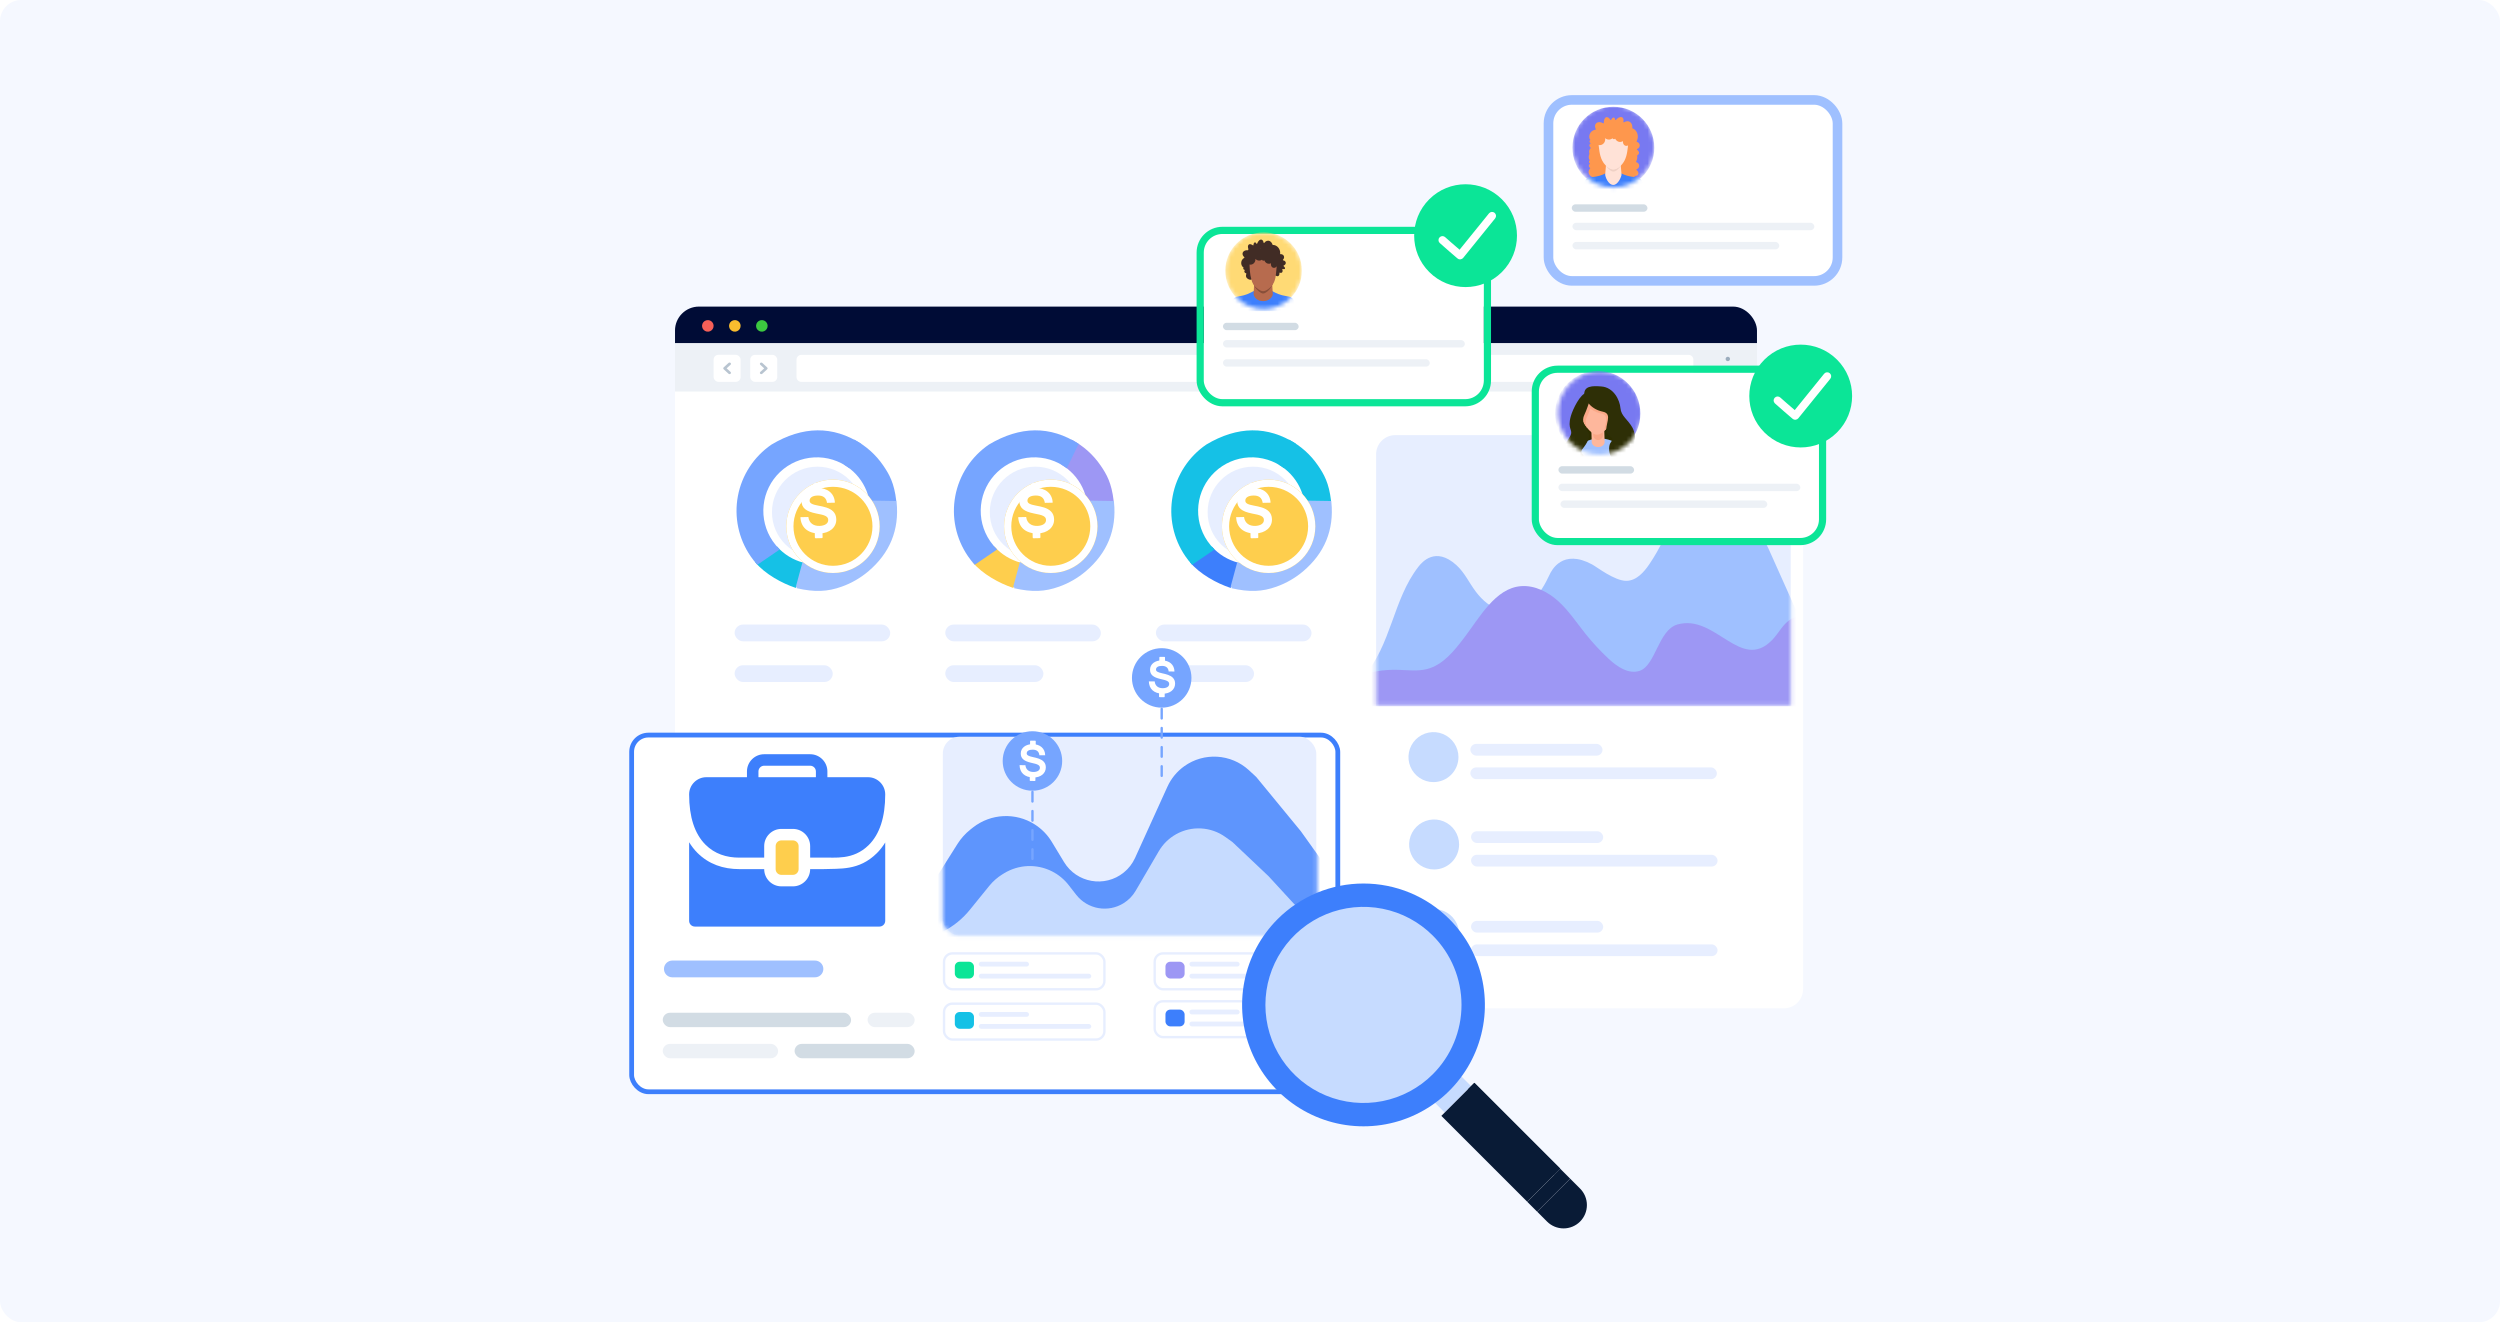 <svg width="588" height="311" viewBox="0 0 588 311" fill="none" xmlns="http://www.w3.org/2000/svg">
<rect width="588" height="311" rx="5" fill="#F5F8FF"/>
<g filter="url(#filter0_dd_6622_99795)">
<g clip-path="url(#clip0_6622_99795)">
<path d="M408.422 77.92H157.958C156.849 77.92 155.949 78.849 155.949 79.995V235.169C155.949 236.315 156.849 237.244 157.958 237.244H408.422C409.532 237.244 410.431 236.315 410.431 235.169V79.995C410.431 78.849 409.532 77.92 408.422 77.92Z" fill="white"/>
<path d="M410.431 69.295H155.949V77.919H410.431V69.295Z" fill="#000C36"/>
<path d="M165.026 73.831C165.027 74.101 164.948 74.364 164.799 74.589C164.65 74.813 164.437 74.988 164.189 75.092C163.94 75.195 163.666 75.223 163.402 75.17C163.138 75.118 162.895 74.989 162.704 74.799C162.514 74.608 162.384 74.365 162.331 74.101C162.278 73.837 162.305 73.563 162.408 73.314C162.511 73.065 162.685 72.852 162.909 72.702C163.133 72.553 163.396 72.473 163.666 72.473C164.025 72.475 164.369 72.619 164.624 72.873C164.878 73.127 165.023 73.471 165.026 73.831Z" fill="#F66058"/>
<path d="M171.378 73.831C171.379 74.101 171.299 74.365 171.15 74.589C171.001 74.813 170.788 74.988 170.539 75.092C170.291 75.195 170.017 75.223 169.752 75.17C169.488 75.118 169.245 74.988 169.055 74.797C168.864 74.607 168.735 74.364 168.682 74.099C168.63 73.835 168.657 73.561 168.76 73.312C168.864 73.063 169.039 72.85 169.263 72.701C169.487 72.551 169.751 72.472 170.02 72.473C170.199 72.472 170.376 72.506 170.541 72.574C170.706 72.642 170.856 72.742 170.982 72.869C171.109 72.995 171.208 73.145 171.276 73.31C171.344 73.475 171.379 73.653 171.378 73.831Z" fill="#F9BD2E"/>
<path d="M177.73 73.831C177.73 74.101 177.651 74.364 177.502 74.589C177.353 74.813 177.14 74.988 176.892 75.092C176.643 75.195 176.369 75.223 176.105 75.17C175.841 75.118 175.598 74.989 175.408 74.799C175.217 74.608 175.087 74.365 175.034 74.101C174.981 73.837 175.008 73.563 175.111 73.314C175.214 73.065 175.388 72.852 175.612 72.702C175.836 72.553 176.099 72.473 176.369 72.473C176.728 72.475 177.072 72.619 177.327 72.873C177.582 73.127 177.726 73.471 177.73 73.831Z" fill="#3CC840"/>
<path d="M410.431 77.92H155.949V89.268H410.431V77.92Z" fill="#EDF1F6"/>
<path d="M395.462 81.769C395.462 81.147 394.957 80.643 394.336 80.643H185.653C185.031 80.643 184.527 81.147 184.527 81.769V85.871C184.527 86.493 185.031 86.997 185.653 86.997H394.336C394.957 86.997 395.462 86.493 395.462 85.871V81.769Z" fill="white"/>
<rect x="173.641" y="80.643" width="6.351" height="6.355" rx="1.126" fill="white"/>
<path fill-rule="evenodd" clip-rule="evenodd" d="M176.008 82.548C176.138 82.429 176.348 82.429 176.478 82.549L177.628 83.608C177.757 83.727 177.757 83.919 177.627 84.038L176.477 85.093C176.347 85.212 176.137 85.212 176.007 85.093C175.878 84.974 175.878 84.781 176.007 84.662L176.923 83.822L176.007 82.979C175.878 82.859 175.878 82.667 176.008 82.548Z" fill="#B8C4D0"/>
<rect x="171.375" y="86.996" width="6.351" height="6.355" rx="1.126" transform="rotate(-180 171.375 86.996)" fill="white"/>
<path fill-rule="evenodd" clip-rule="evenodd" d="M169.008 85.091C168.878 85.21 168.667 85.209 168.538 85.09L167.388 84.031C167.259 83.912 167.259 83.719 167.388 83.601L168.538 82.545C168.668 82.426 168.878 82.426 169.008 82.545C169.138 82.664 169.138 82.857 169.008 82.976L168.092 83.816L169.009 84.66C169.138 84.779 169.138 84.972 169.008 85.091Z" fill="#B8C4D0"/>
<path d="M403.567 82.13C403.465 82.13 403.365 82.099 403.28 82.042C403.195 81.986 403.129 81.905 403.09 81.81C403.051 81.716 403.041 81.611 403.061 81.511C403.081 81.411 403.131 81.319 403.204 81.247C403.277 81.175 403.369 81.126 403.47 81.107C403.57 81.088 403.674 81.099 403.769 81.138C403.863 81.178 403.943 81.245 403.999 81.331C404.056 81.416 404.085 81.516 404.084 81.618C404.083 81.754 404.028 81.885 403.931 81.98C403.834 82.076 403.704 82.13 403.567 82.13Z" fill="#9BACBC"/>
<path d="M403.567 84.317C403.465 84.317 403.365 84.287 403.28 84.23C403.195 84.173 403.129 84.092 403.09 83.998C403.051 83.903 403.041 83.799 403.061 83.699C403.081 83.599 403.131 83.507 403.204 83.435C403.277 83.363 403.369 83.314 403.47 83.294C403.57 83.275 403.674 83.286 403.769 83.326C403.863 83.366 403.943 83.433 403.999 83.518C404.056 83.603 404.085 83.704 404.084 83.806C404.083 83.942 404.028 84.072 403.931 84.168C403.834 84.263 403.704 84.317 403.567 84.317Z" fill="#9BACBC"/>
<path d="M403.567 86.524C403.465 86.524 403.365 86.494 403.28 86.437C403.195 86.381 403.129 86.3 403.09 86.206C403.051 86.111 403.041 86.008 403.061 85.908C403.081 85.808 403.13 85.716 403.202 85.643C403.274 85.571 403.366 85.522 403.467 85.502C403.567 85.482 403.671 85.492 403.765 85.531C403.86 85.57 403.94 85.637 403.997 85.722C404.054 85.806 404.084 85.906 404.084 86.008C404.084 86.145 404.03 86.276 403.933 86.373C403.836 86.47 403.704 86.524 403.567 86.524Z" fill="#9BACBC"/>
<path d="M204.917 106.666C203.166 104.099 200.808 102.003 198.052 100.564C198.14 101.664 197.966 102.769 197.546 103.79C197.125 104.81 196.47 105.717 195.633 106.437C197.787 107.691 199.521 109.554 200.616 111.792C201.71 114.029 202.117 116.541 201.784 119.009C202.135 118.849 202.505 118.735 202.884 118.67L203.628 118.634C203.919 118.217 204.203 117.788 204.469 117.353C204.64 116.974 204.842 116.611 205.074 116.266C205.146 116.115 205.219 115.97 205.286 115.825C205.854 114.617 206.961 115.523 207.995 115.033C207.505 110.75 206.326 108.72 204.917 106.666Z" fill="#76A5FF"/>
<path d="M186.943 133.791H187.107C187.028 133.405 186.943 133.024 186.834 132.637C186.792 132.474 186.738 132.311 186.695 132.148V132.106L186.26 130.728C186.139 130.338 186.094 129.928 186.127 129.52C183.739 128.895 181.588 127.579 179.946 125.738C178.856 126.88 177.624 127.877 176.28 128.705C175.821 129.005 175.325 129.244 174.805 129.417C177.097 132.184 181.119 134.396 184.343 135.459C185.268 134.547 185.576 133.791 186.943 133.791Z" fill="#15C1E6"/>
<path d="M180.587 126.415C179.966 125.82 179.409 125.162 178.924 124.452C177.231 121.982 176.474 118.991 176.789 116.014C177.104 113.037 178.471 110.27 180.643 108.209C182.816 106.148 185.653 104.927 188.645 104.766C191.638 104.605 194.589 105.514 196.971 107.331L199.759 101.585C193.107 97.272 185.982 97.356 178.633 101.754C174.497 104.586 171.657 108.943 170.736 113.867C169.815 118.79 170.889 123.878 173.722 128.01C174.206 128.716 174.737 129.389 175.313 130.022L180.587 126.415Z" fill="#76A5FF"/>
<path d="M184.641 135.26L186.131 129.734C188.157 130.242 190.278 130.252 192.31 129.759C194.434 129.244 196.393 128.197 198 126.718C199.608 125.238 200.813 123.375 201.501 121.302C202.153 119.338 202.321 117.248 201.993 115.209L207.79 115.302C208.435 121.779 206.204 127.15 201.215 131.363M184.641 135.26L195.085 134.895C197.323 134.092 199.399 132.896 201.215 131.363M184.641 135.26C188.875 136.218 191.753 136.086 195.084 134.895L184.641 135.26ZM201.215 131.363L201.397 131.578L201.215 131.363Z" fill="#9FC0FF" stroke="#9FC0FF" stroke-width="0.563"/>
<circle cx="189.447" cy="117.644" r="10.697" fill="#E7EEFF"/>
<rect x="169.965" y="144.082" width="36.596" height="3.941" rx="1.971" fill="#E7EEFF"/>
<rect x="169.965" y="153.652" width="23.084" height="3.941" rx="1.971" fill="#E7EEFF"/>
<path d="M256.046 106.666C254.295 104.099 251.937 102.003 249.181 100.564C249.269 101.664 249.095 102.769 248.675 103.79C248.254 104.81 247.599 105.717 246.762 106.437C248.916 107.691 250.65 109.554 251.745 111.792C252.839 114.029 253.246 116.541 252.913 119.009C253.263 118.849 253.633 118.735 254.013 118.67L254.757 118.634C255.048 118.217 255.332 117.788 255.598 117.353C255.768 116.974 255.971 116.611 256.203 116.266C256.275 116.115 256.348 115.97 256.414 115.825C256.983 114.617 258.09 115.523 259.124 115.033C258.634 110.75 257.455 108.72 256.046 106.666Z" fill="#9D97F4"/>
<path d="M238.072 133.791H238.235C238.157 133.405 238.072 133.024 237.963 132.637C237.921 132.474 237.867 132.311 237.824 132.148V132.106L237.389 130.728C237.268 130.338 237.223 129.928 237.256 129.52C234.868 128.895 232.717 127.579 231.074 125.738C229.985 126.88 228.753 127.877 227.409 128.705C226.95 129.005 226.454 129.244 225.934 129.417C228.226 132.184 232.248 134.396 235.471 135.459C236.397 134.547 236.705 133.791 238.072 133.791Z" fill="#FECE4D"/>
<path d="M231.716 126.415C231.095 125.82 230.538 125.162 230.053 124.452C228.359 121.982 227.603 118.991 227.918 116.014C228.233 113.037 229.599 110.27 231.772 108.209C233.945 106.148 236.782 104.927 239.774 104.766C242.766 104.605 245.718 105.514 248.1 107.331L250.888 101.585C244.235 97.272 237.111 97.356 229.762 101.754C225.626 104.586 222.786 108.943 221.865 113.867C220.944 118.79 222.018 123.878 224.851 128.01C225.335 128.716 225.866 129.389 226.442 130.022L231.716 126.415Z" fill="#76A5FF"/>
<path d="M235.77 135.26L237.26 129.734C239.286 130.242 241.407 130.252 243.439 129.759C245.563 129.244 247.522 128.197 249.129 126.718C250.737 125.238 251.942 123.375 252.63 121.302C253.282 119.338 253.45 117.248 253.122 115.209L258.919 115.302C259.564 121.779 257.333 127.15 252.344 131.363M235.77 135.26L246.214 134.895C248.452 134.092 250.528 132.896 252.344 131.363M235.77 135.26C240.004 136.218 242.882 136.086 246.213 134.895L235.77 135.26ZM252.344 131.363L252.526 131.578L252.344 131.363Z" fill="#9FC0FF" stroke="#9FC0FF" stroke-width="0.563"/>
<circle cx="240.682" cy="117.644" r="10.697" fill="#E7EEFF"/>
<rect x="219.512" y="144.082" width="36.596" height="3.941" rx="1.971" fill="#E7EEFF"/>
<rect x="219.512" y="153.652" width="23.084" height="3.941" rx="1.971" fill="#E7EEFF"/>
<path d="M307.174 106.666C305.424 104.099 303.066 102.003 300.31 100.564C300.397 101.664 300.224 102.769 299.804 103.79C299.383 104.81 298.728 105.717 297.891 106.437C300.045 107.691 301.779 109.554 302.873 111.792C303.968 114.029 304.375 116.541 304.042 119.009C304.392 118.849 304.762 118.735 305.142 118.67L305.886 118.634C306.177 118.217 306.461 117.788 306.727 117.353C306.897 116.974 307.1 116.611 307.332 116.266C307.404 116.115 307.477 115.97 307.543 115.825C308.112 114.617 309.219 115.523 310.253 115.033C309.763 110.75 308.584 108.72 307.174 106.666Z" fill="#15C1E6"/>
<path d="M289.201 133.791H289.364C289.286 133.405 289.201 133.024 289.092 132.637C289.05 132.474 288.995 132.311 288.953 132.148V132.106L288.518 130.728C288.397 130.338 288.352 129.928 288.385 129.52C285.996 128.895 283.846 127.579 282.203 125.738C281.114 126.88 279.882 127.877 278.538 128.705C278.079 129.005 277.583 129.244 277.062 129.417C279.355 132.184 283.377 134.396 286.6 135.459C287.526 134.547 287.834 133.791 289.201 133.791Z" fill="#3D7FFC"/>
<path d="M282.845 126.415C282.224 125.82 281.667 125.162 281.182 124.452C279.488 121.982 278.732 118.991 279.047 116.014C279.362 113.037 280.728 110.27 282.901 108.209C285.074 106.148 287.911 104.927 290.903 104.766C293.895 104.605 296.847 105.514 299.229 107.331L302.017 101.585C295.364 97.272 288.24 97.356 280.891 101.754C276.755 104.586 273.915 108.943 272.994 113.867C272.073 118.79 273.147 123.878 275.98 128.01C276.463 128.716 276.995 129.389 277.571 130.022L282.845 126.415Z" fill="#15C1E6"/>
<path d="M286.899 135.26L288.389 129.734C290.415 130.242 292.535 130.252 294.568 129.759C296.692 129.244 298.65 128.197 300.258 126.718C301.866 125.238 303.071 123.375 303.759 121.302C304.411 119.338 304.579 117.248 304.251 115.209L310.048 115.302C310.693 121.779 308.462 127.15 303.473 131.363M286.899 135.26L297.343 134.895C299.581 134.092 301.657 132.896 303.473 131.363M286.899 135.26C291.133 136.218 294.011 136.086 297.342 134.895L286.899 135.26ZM303.473 131.363L303.655 131.578L303.473 131.363Z" fill="#9FC0FF" stroke="#9FC0FF" stroke-width="0.563"/>
<circle cx="291.916" cy="117.644" r="10.697" fill="#E7EEFF"/>
<rect x="269.055" y="144.082" width="36.596" height="3.941" rx="1.971" fill="#E7EEFF"/>
<rect x="269.055" y="153.652" width="23.084" height="3.941" rx="1.971" fill="#E7EEFF"/>
<g filter="url(#filter1_dd_6622_99795)">
<circle cx="189.393" cy="117.264" r="10.979" fill="#FECE4D"/>
<circle cx="189.393" cy="117.264" r="10.134" stroke="white" stroke-width="1.689"/>
</g>
<g filter="url(#filter2_dd_6622_99795)">
<circle cx="240.623" cy="117.264" r="10.979" fill="#FECE4D"/>
<circle cx="240.623" cy="117.264" r="10.134" stroke="white" stroke-width="1.689"/>
</g>
<g filter="url(#filter3_dd_6622_99795)">
<circle cx="291.858" cy="117.264" r="10.979" fill="#FECE4D"/>
<circle cx="291.858" cy="117.264" r="10.134" stroke="white" stroke-width="1.689"/>
</g>
<path d="M190.017 122.646C189.277 122.662 188.628 122.58 188.071 122.399C187.513 122.218 187.046 121.957 186.665 121.62C186.285 121.284 185.986 120.867 185.789 120.399C185.585 119.924 185.466 119.399 185.437 118.826L187.312 118.785C187.353 119.153 187.449 119.47 187.604 119.738C187.748 119.996 187.945 120.222 188.182 120.399C188.418 120.574 188.686 120.701 188.97 120.773C189.277 120.853 189.594 120.889 189.911 120.881C190.2 120.877 190.488 120.838 190.768 120.764C191.026 120.696 191.246 120.602 191.428 120.481C191.599 120.371 191.742 120.222 191.845 120.046C191.941 119.872 191.988 119.675 191.981 119.476C191.976 119.262 191.924 119.081 191.823 118.932C191.721 118.782 191.56 118.653 191.341 118.539C191.122 118.424 190.831 118.324 190.475 118.234C190.119 118.144 189.679 118.053 189.157 117.959C188.563 117.839 188.05 117.696 187.62 117.531C187.189 117.366 186.833 117.166 186.551 116.932C186.282 116.714 186.067 116.435 185.923 116.12C185.783 115.81 185.71 115.453 185.702 115.047C185.692 114.611 185.774 114.208 185.948 113.836C186.124 113.462 186.382 113.132 186.702 112.871C187.029 112.598 187.425 112.382 187.885 112.22C188.346 112.059 188.861 111.973 189.429 111.96C190.02 111.947 190.562 112.016 191.055 112.167C191.548 112.32 191.974 112.541 192.334 112.836C192.698 113.134 192.991 113.508 193.195 113.932C193.407 114.366 193.525 114.862 193.551 115.416L191.696 115.457C191.535 114.281 190.81 113.707 189.523 113.735C188.896 113.748 188.419 113.866 188.091 114.083C187.762 114.3 187.603 114.598 187.611 114.966C187.611 115.104 187.652 115.24 187.729 115.355C187.804 115.465 187.922 115.565 188.085 115.655C188.245 115.745 188.452 115.827 188.703 115.898C188.953 115.969 189.26 116.037 189.616 116.104C189.927 116.16 190.245 116.223 190.573 116.295C190.898 116.365 191.218 116.451 191.534 116.554C191.841 116.654 192.138 116.781 192.423 116.934C192.696 117.081 192.945 117.268 193.162 117.489C193.38 117.713 193.553 117.977 193.672 118.266C193.8 118.567 193.868 118.919 193.877 119.325C193.888 119.803 193.8 120.241 193.613 120.641C193.426 121.04 193.156 121.395 192.82 121.68C192.477 121.972 192.066 122.203 191.589 122.374C191.111 122.544 190.587 122.635 190.017 122.646Z" fill="white"/>
<path fill-rule="evenodd" clip-rule="evenodd" d="M188.748 110.855L190.2 110.824C190.248 110.823 190.295 110.841 190.33 110.874C190.364 110.908 190.385 110.953 190.386 111.002L190.431 113.089L188.616 113.129L188.57 111.041C188.569 110.993 188.588 110.946 188.621 110.912C188.654 110.877 188.7 110.857 188.748 110.855ZM190.619 121.647L190.662 123.568C190.662 123.617 190.644 123.663 190.611 123.698C190.578 123.733 190.532 123.753 190.484 123.754L189.031 123.786C188.983 123.787 188.936 123.769 188.902 123.735C188.867 123.702 188.847 123.656 188.845 123.608L188.803 121.687L190.619 121.647Z" fill="white"/>
<path d="M241.247 122.646C240.507 122.662 239.859 122.58 239.302 122.399C238.743 122.218 238.276 121.957 237.896 121.62C237.516 121.284 237.216 120.867 237.019 120.399C236.815 119.924 236.697 119.399 236.668 118.826L238.543 118.785C238.584 119.153 238.679 119.47 238.834 119.738C238.978 119.996 239.175 120.222 239.412 120.399C239.648 120.574 239.916 120.701 240.201 120.773C240.508 120.853 240.824 120.889 241.141 120.881C241.431 120.877 241.718 120.838 241.998 120.764C242.256 120.696 242.477 120.602 242.658 120.481C242.83 120.371 242.973 120.222 243.075 120.046C243.171 119.872 243.219 119.675 243.212 119.476C243.207 119.262 243.154 119.081 243.053 118.932C242.952 118.782 242.791 118.653 242.572 118.539C242.353 118.424 242.061 118.324 241.705 118.234C241.35 118.144 240.909 118.053 240.388 117.959C239.793 117.839 239.281 117.696 238.85 117.531C238.42 117.366 238.063 117.166 237.782 116.932C237.512 116.714 237.297 116.435 237.154 116.12C237.014 115.81 236.941 115.453 236.932 115.047C236.922 114.611 237.004 114.208 237.178 113.836C237.355 113.462 237.612 113.132 237.933 112.871C238.26 112.598 238.656 112.382 239.116 112.22C239.576 112.059 240.091 111.973 240.659 111.96C241.251 111.947 241.793 112.016 242.285 112.167C242.778 112.32 243.204 112.541 243.565 112.836C243.928 113.134 244.222 113.508 244.425 113.932C244.638 114.366 244.756 114.862 244.781 115.416L242.926 115.457C242.765 114.281 242.041 113.707 240.753 113.735C240.127 113.748 239.649 113.866 239.321 114.083C238.993 114.3 238.833 114.598 238.841 114.966C238.841 115.104 238.883 115.24 238.959 115.355C239.034 115.465 239.153 115.565 239.315 115.655C239.476 115.745 239.683 115.827 239.933 115.898C240.184 115.969 240.491 116.037 240.846 116.104C241.158 116.16 241.476 116.223 241.803 116.295C242.128 116.365 242.449 116.451 242.764 116.554C243.071 116.654 243.369 116.781 243.653 116.934C243.926 117.081 244.175 117.268 244.392 117.489C244.61 117.713 244.784 117.977 244.903 118.266C245.031 118.567 245.099 118.919 245.108 119.325C245.118 119.803 245.03 120.241 244.843 120.641C244.657 121.04 244.386 121.395 244.051 121.68C243.707 121.972 243.297 122.203 242.819 122.374C242.342 122.544 241.818 122.635 241.247 122.646Z" fill="white"/>
<path fill-rule="evenodd" clip-rule="evenodd" d="M239.979 110.855L241.43 110.824C241.479 110.823 241.525 110.841 241.56 110.874C241.595 110.908 241.615 110.953 241.616 111.002L241.662 113.089L239.847 113.129L239.801 111.041C239.8 110.993 239.818 110.946 239.851 110.912C239.885 110.877 239.93 110.857 239.979 110.855ZM241.85 121.647L241.892 123.568C241.893 123.617 241.875 123.663 241.841 123.698C241.808 123.733 241.762 123.753 241.714 123.754L240.262 123.786C240.213 123.787 240.167 123.769 240.132 123.735C240.097 123.702 240.077 123.656 240.076 123.608L240.034 121.687L241.85 121.647Z" fill="white"/>
<path d="M292.489 122.646C291.749 122.662 291.101 122.58 290.544 122.399C289.985 122.218 289.518 121.957 289.138 121.62C288.758 121.284 288.458 120.867 288.261 120.399C288.057 119.924 287.939 119.399 287.91 118.826L289.785 118.785C289.826 119.153 289.921 119.47 290.076 119.738C290.22 119.996 290.417 120.222 290.654 120.399C290.891 120.574 291.158 120.701 291.443 120.773C291.75 120.853 292.066 120.889 292.383 120.881C292.673 120.877 292.961 120.838 293.24 120.764C293.498 120.696 293.719 120.602 293.901 120.481C294.072 120.371 294.215 120.222 294.317 120.046C294.414 119.872 294.461 119.675 294.454 119.476C294.449 119.262 294.396 119.081 294.295 118.932C294.194 118.782 294.033 118.653 293.814 118.539C293.595 118.424 293.303 118.324 292.948 118.234C292.592 118.144 292.151 118.053 291.63 117.959C291.035 117.839 290.523 117.696 290.092 117.531C289.662 117.366 289.306 117.166 289.024 116.932C288.755 116.714 288.54 116.435 288.396 116.12C288.256 115.81 288.183 115.453 288.174 115.047C288.165 114.611 288.247 114.208 288.42 113.836C288.597 113.462 288.855 113.132 289.175 112.871C289.502 112.598 289.898 112.382 290.358 112.22C290.818 112.059 291.333 111.973 291.902 111.96C292.493 111.947 293.035 112.016 293.528 112.167C294.02 112.32 294.447 112.541 294.807 112.836C295.17 113.134 295.464 113.508 295.667 113.932C295.88 114.366 295.998 114.862 296.024 115.416L294.168 115.457C294.007 114.281 293.283 113.707 291.995 113.735C291.369 113.748 290.892 113.866 290.563 114.083C290.235 114.3 290.075 114.598 290.084 114.966C290.084 115.104 290.125 115.24 290.202 115.355C290.276 115.465 290.395 115.565 290.557 115.655C290.718 115.745 290.925 115.827 291.175 115.898C291.426 115.969 291.733 116.037 292.089 116.104C292.4 116.16 292.718 116.223 293.046 116.295C293.37 116.365 293.691 116.451 294.006 116.554C294.313 116.654 294.611 116.781 294.895 116.934C295.168 117.081 295.417 117.268 295.634 117.489C295.852 117.713 296.026 117.977 296.145 118.266C296.273 118.567 296.341 118.919 296.35 119.325C296.361 119.803 296.272 120.241 296.085 120.641C295.899 121.04 295.629 121.395 295.293 121.68C294.949 121.972 294.539 122.203 294.061 122.374C293.584 122.544 293.06 122.635 292.489 122.646Z" fill="white"/>
<path fill-rule="evenodd" clip-rule="evenodd" d="M291.221 110.855L292.673 110.824C292.721 110.823 292.767 110.841 292.802 110.874C292.837 110.908 292.857 110.953 292.858 111.002L292.904 113.089L291.089 113.129L291.043 111.041C291.042 110.993 291.06 110.946 291.094 110.912C291.127 110.877 291.173 110.857 291.221 110.855ZM293.092 121.647L293.134 123.568C293.135 123.617 293.117 123.663 293.084 123.698C293.05 123.733 293.005 123.753 292.956 123.754L291.504 123.786C291.456 123.787 291.409 123.769 291.374 123.735C291.339 123.702 291.319 123.656 291.318 123.608L291.276 121.687L293.092 121.647Z" fill="white"/>
</g>
</g>
<g filter="url(#filter4_d_6622_99795)">
<rect x="323.66" y="102.344" width="97.609" height="131.995" rx="4.504" fill="white"/>
</g>
<rect x="345.828" y="174.961" width="31.082" height="2.766" rx="1.383" fill="#E7EEFF"/>
<rect x="345.828" y="180.494" width="57.98" height="2.766" rx="1.383" fill="#E7EEFF"/>
<rect x="345.988" y="195.51" width="31.082" height="2.766" rx="1.383" fill="#E7EEFF"/>
<rect x="345.988" y="201.043" width="57.98" height="2.766" rx="1.383" fill="#E7EEFF"/>
<rect x="345.988" y="216.584" width="31.082" height="2.766" rx="1.383" fill="#E7EEFF"/>
<rect x="345.988" y="222.117" width="57.98" height="2.766" rx="1.383" fill="#E7EEFF"/>
<path d="M323.66 106.848C323.66 104.36 325.677 102.344 328.164 102.344H416.67C419.158 102.344 421.174 104.36 421.174 106.848V165.97H323.66V106.848Z" fill="#E7EEFF"/>
<mask id="mask0_6622_99795" style="mask-type:alpha" maskUnits="userSpaceOnUse" x="323" y="113" width="99" height="53">
<rect x="323.66" y="113.99" width="97.514" height="51.869" fill="#F5F8FF"/>
</mask>
<g mask="url(#mask0_6622_99795)">
<path d="M416.689 130.678C414.567 125.872 411.973 120.611 406.79 118.596C402.44 116.909 396.943 118.264 394.087 121.724C392.752 123.345 391.991 125.298 391.103 127.161C390.193 129.071 389.13 130.924 387.928 132.692C386.659 134.559 384.908 136.588 382.519 136.612C379.781 136.64 375.59 133.365 374.475 132.763C367.473 128.981 364.915 134.18 364.448 135.185C363.436 137.356 362.244 139.512 360.41 141.162C358.576 142.811 355.982 143.892 353.455 143.517C350.769 143.119 348.642 141.2 347.091 139.133C345.539 137.067 344.471 134.649 342.524 132.896C337.613 128.474 334.454 132.208 333.601 133.308C327.591 141.048 327.263 151.769 320.688 159.101H429.438C429.438 159.101 419.858 137.853 416.689 130.678Z" fill="#9FC0FF"/>
<path d="M440.578 162.839C438.682 159.677 436.781 156.52 434.885 153.358C433.396 150.88 431.849 148.339 429.521 146.602C427.192 144.866 423.857 144.119 421.327 145.56C419.357 146.68 418.38 148.916 416.803 150.531C409.42 158.116 403.491 144.328 394.531 146.879C390.026 148.164 389.403 156.554 385.625 157.786C383.022 158.635 380.349 156.806 378.355 154.949C376.375 153.101 374.533 151.108 372.848 148.993C370.815 146.438 369.002 143.688 366.59 141.476C364.178 139.265 361.01 137.611 357.729 137.863C351.696 138.334 348.003 145.24 344.363 150.012C342.015 153.086 339.411 156.394 335.634 157.359C333.472 157.912 331.203 157.616 328.973 157.548C325.598 157.446 322.159 157.902 319.094 159.289C316.024 160.676 313.347 163.057 312.016 166.122H442.346L440.578 162.844V162.839Z" fill="#9D97F4"/>
</g>
<path d="M337.152 183.951C335.989 183.951 334.853 183.606 333.886 182.96C332.919 182.314 332.166 181.396 331.721 180.322C331.276 179.247 331.16 178.065 331.386 176.925C331.613 175.785 332.173 174.737 332.995 173.915C333.817 173.093 334.865 172.533 336.005 172.306C337.146 172.079 338.328 172.196 339.402 172.641C340.476 173.086 341.394 173.839 342.04 174.806C342.686 175.773 343.031 176.909 343.031 178.072C343.029 179.631 342.409 181.125 341.307 182.227C340.205 183.329 338.711 183.949 337.152 183.951Z" fill="#C6DBFF"/>
<path d="M337.304 204.499C336.142 204.499 335.005 204.155 334.038 203.509C333.072 202.863 332.318 201.945 331.873 200.87C331.428 199.796 331.312 198.614 331.539 197.474C331.766 196.334 332.325 195.286 333.148 194.464C333.97 193.642 335.017 193.082 336.158 192.855C337.298 192.628 338.48 192.745 339.554 193.19C340.628 193.635 341.546 194.388 342.192 195.355C342.838 196.322 343.183 197.458 343.183 198.621C343.181 200.179 342.561 201.674 341.459 202.776C340.357 203.878 338.863 204.498 337.304 204.499Z" fill="#C6DBFF"/>
<path d="M337.304 225.576C336.142 225.576 335.005 225.231 334.038 224.585C333.072 223.939 332.318 223.021 331.873 221.947C331.428 220.872 331.312 219.69 331.539 218.55C331.766 217.41 332.325 216.362 333.148 215.54C333.97 214.718 335.017 214.158 336.158 213.931C337.298 213.704 338.48 213.821 339.554 214.266C340.628 214.711 341.546 215.464 342.192 216.431C342.838 217.398 343.183 218.534 343.183 219.697C343.181 221.256 342.561 222.75 341.459 223.852C340.357 224.954 338.863 225.574 337.304 225.576Z" fill="#C6DBFF"/>
<rect x="258.426" y="182.84" width="19.87" height="19.87" rx="9.935" fill="#3D7FFC"/>
<path d="M268.302 197.667C266.127 195.978 262.259 193.927 263.831 190.549C265.278 187.653 268.302 189.704 268.302 190.79C268.302 189.704 271.444 187.653 272.894 190.549C274.465 193.926 270.477 195.977 268.302 197.667Z" fill="white"/>
<g filter="url(#filter5_dd_6622_99795)">
<rect x="148.563" y="169.514" width="166.088" height="83.889" rx="3.941" fill="white" stroke="#3D7FFC" stroke-width="1.126"/>
<rect x="155.879" y="234.824" width="44.295" height="3.378" rx="1.689" fill="#D2DCE4"/>
<rect x="155.879" y="242.143" width="27.131" height="3.378" rx="1.689" fill="#EDF1F6"/>
<rect x="204.055" y="234.824" width="11.074" height="3.378" rx="1.689" fill="#EDF1F6"/>
<rect x="186.887" y="242.143" width="28.238" height="3.378" rx="1.689" fill="#D2DCE4"/>
<ellipse cx="168.345" cy="180.251" rx="11.302" ry="6.472" fill="white"/>
</g>
<path d="M186.483 205.769C187.23 205.769 187.835 205.164 187.835 204.418V199.013C187.835 198.267 187.23 197.662 186.483 197.662H183.781C183.035 197.662 182.43 198.267 182.43 199.013V204.418C182.43 205.164 183.035 205.769 183.781 205.769H186.483Z" fill="#FECE4D"/>
<path d="M204.15 182.797H194.602C194.602 182.525 194.602 181.174 194.602 181.446C194.602 179.211 192.783 177.393 190.548 177.393C190.255 177.393 179.337 177.393 179.738 177.393C177.503 177.393 175.684 179.211 175.684 181.446C175.684 181.718 175.684 183.07 175.684 182.797H166.136C163.9 182.797 162.082 184.616 162.082 186.851C162.082 189.497 162.406 191.815 163.05 193.79C163.694 195.765 164.658 197.398 165.936 198.674C168.088 200.823 170.829 201.715 173.907 201.715H179.738C179.738 201.443 179.738 198.74 179.738 199.012C179.738 196.777 181.556 194.959 183.792 194.959C184.064 194.959 186.766 194.959 186.494 194.959C188.729 194.959 190.548 196.777 190.548 199.012C190.548 199.284 190.548 201.987 190.548 201.715H193.55C196.24 201.603 200.64 202.421 204.348 198.73C205.627 197.456 206.591 195.821 207.235 193.837C207.88 191.852 208.204 189.519 208.204 186.851C208.204 184.616 206.386 182.797 204.15 182.797ZM178.387 181.446C178.387 180.701 178.992 180.095 179.738 180.095H190.548C191.293 180.095 191.899 180.701 191.899 181.446C191.899 181.718 191.899 183.07 191.899 182.797H178.387C178.387 182.525 178.387 181.174 178.387 181.446Z" fill="#3D7FFC"/>
<path d="M193.587 204.417H190.548C190.548 206.652 188.73 208.471 186.494 208.471C186.222 208.471 183.52 208.471 183.792 208.471C181.556 208.471 179.738 206.653 179.738 204.417C179.429 204.417 173.585 204.417 173.918 204.417C170.064 204.417 166.679 203.235 164.027 200.587C163.278 199.839 162.638 198.996 162.082 198.096V216.578C162.082 217.325 162.686 217.929 163.433 217.929H206.853C207.6 217.929 208.204 217.325 208.204 216.578V198.151C207.64 199.066 206.998 199.906 206.255 200.646C201.991 204.887 197.451 204.235 193.587 204.417Z" fill="#3D7FFC"/>
<rect x="222.039" y="224.235" width="37.722" height="8.445" rx="1.971" stroke="#E7EEFF" stroke-width="0.563"/>
<rect x="271.582" y="224.235" width="37.722" height="8.445" rx="1.971" stroke="#E7EEFF" stroke-width="0.563"/>
<rect x="222.039" y="236.057" width="37.722" height="8.445" rx="1.971" stroke="#E7EEFF" stroke-width="0.563"/>
<rect x="271.582" y="235.494" width="37.722" height="8.445" rx="1.971" stroke="#E7EEFF" stroke-width="0.563"/>
<rect x="224.574" y="226.205" width="4.504" height="3.941" rx="1.126" fill="#0BE597"/>
<rect x="274.117" y="226.205" width="4.504" height="3.941" rx="1.126" fill="#9D97F4"/>
<rect x="224.574" y="238.029" width="4.504" height="3.941" rx="1.126" fill="#15C1E6"/>
<rect x="274.117" y="237.465" width="4.504" height="3.941" rx="1.126" fill="#3D7FFC"/>
<rect x="230.203" y="226.205" width="11.823" height="1.126" rx="0.563" fill="#E7EEFF"/>
<rect x="279.746" y="226.205" width="11.823" height="1.126" rx="0.563" fill="#E7EEFF"/>
<rect x="230.203" y="238.029" width="11.823" height="1.126" rx="0.563" fill="#E7EEFF"/>
<rect x="279.746" y="237.465" width="11.823" height="1.126" rx="0.563" fill="#E7EEFF"/>
<rect x="230.203" y="229.02" width="26.462" height="1.126" rx="0.563" fill="#E7EEFF"/>
<rect x="279.746" y="229.02" width="26.462" height="1.126" rx="0.563" fill="#E7EEFF"/>
<rect x="230.203" y="240.844" width="26.462" height="1.126" rx="0.563" fill="#E7EEFF"/>
<rect x="279.746" y="240.281" width="26.462" height="1.126" rx="0.563" fill="#E7EEFF"/>
<path d="M158.137 227.893H191.679" stroke="#9FC0FF" stroke-width="3.941" stroke-linecap="round"/>
<rect x="221.758" y="173.281" width="87.83" height="46.73" rx="3.941" fill="#E7EEFF"/>
<mask id="mask1_6622_99795" style="mask-type:alpha" maskUnits="userSpaceOnUse" x="221" y="168" width="89" height="53">
<path d="M221.758 168.777H309.823V216.155C309.823 218.332 308.059 220.096 305.882 220.096H225.699C223.522 220.096 221.758 218.332 221.758 216.155V168.777Z" fill="#F5F8FF"/>
</mask>
<g mask="url(#mask1_6622_99795)">
<path opacity="0.8" d="M210.538 230.628C205.651 230.618 202.593 225.337 205.018 221.094C205.534 220.191 206.264 219.428 207.143 218.871L211.051 216.397C214.189 214.412 216.844 211.751 218.824 208.61L225.198 198.496C226.02 197.193 227.058 196.038 228.267 195.083L228.822 194.644C233.028 191.323 238.876 191.03 243.391 193.916C245.015 194.953 246.379 196.351 247.377 197.999L250.262 202.763C253.232 207.667 259.845 208.824 264.304 205.221C265.449 204.295 266.363 203.115 266.972 201.774L274.574 185.038C275.445 183.12 276.803 181.463 278.513 180.232C283.165 176.884 289.53 177.269 293.745 181.154L295.46 182.735L305.947 195.493L313.453 205.996C314.948 208.089 317.618 208.985 320.073 208.219C323.296 207.212 326.71 209.084 327.596 212.342L328.916 217.2C330.786 224.08 325.597 230.854 318.467 230.84L210.538 230.628Z" fill="#3D7FFC"/>
<path d="M219.819 228.179C216.678 228.174 214.875 224.603 216.736 222.073C217.1 221.577 217.579 221.177 218.132 220.905L221.561 219.217C224.088 217.974 226.315 216.198 228.088 214.011L232.669 208.363C233.547 207.28 234.603 206.354 235.792 205.624L236.146 205.406C239.546 203.318 243.782 203.128 247.356 204.903C248.91 205.675 250.271 206.787 251.337 208.156L253.125 210.45C255.794 213.876 260.623 214.725 264.3 212.415C265.455 211.69 266.417 210.696 267.105 209.519L272.549 200.204C273.524 198.535 274.927 197.158 276.613 196.214C280.279 194.163 284.8 194.416 288.215 196.863L289.869 198.048L298.359 206.076L304.238 212.47C305.611 213.964 307.688 214.594 309.659 214.115C312.447 213.439 315.293 214.987 316.24 217.694L316.679 218.949C318.282 223.533 314.875 228.325 310.019 228.318L219.819 228.179Z" fill="#C6DBFF"/>
</g>
<circle cx="242.829" cy="178.982" r="6.997" fill="#76A5FF"/>
<circle cx="273.232" cy="159.447" r="6.997" fill="#76A5FF"/>
<line x1="242.832" y1="186.26" x2="242.832" y2="203.61" stroke="#76A5FF" stroke-width="0.563" stroke-linecap="round" stroke-dasharray="2.25 2.25"/>
<line x1="273.231" y1="166.725" x2="273.231" y2="184.075" stroke="#76A5FF" stroke-width="0.563" stroke-linecap="round" stroke-dasharray="2.25 2.25"/>
<path d="M243.074 182.863C242.531 182.859 242.058 182.784 241.654 182.639C241.248 182.494 240.912 182.292 240.641 182.037C240.37 181.782 240.16 181.47 240.026 181.123C239.887 180.77 239.812 180.382 239.804 179.962L241.179 179.974C241.2 180.244 241.263 180.479 241.371 180.678C241.471 180.871 241.61 181.041 241.78 181.176C241.949 181.309 242.142 181.409 242.349 181.468C242.572 181.533 242.803 181.567 243.036 181.568C243.248 181.572 243.46 181.55 243.666 181.502C243.857 181.457 244.021 181.394 244.156 181.309C244.284 181.233 244.392 181.126 244.471 181C244.546 180.874 244.585 180.731 244.584 180.585C244.586 180.428 244.551 180.294 244.48 180.183C244.409 180.071 244.294 179.973 244.136 179.884C243.978 179.795 243.767 179.715 243.508 179.641C243.25 179.567 242.929 179.491 242.549 179.41C242.116 179.309 241.744 179.193 241.432 179.062C241.12 178.932 240.864 178.777 240.663 178.599C240.47 178.433 240.319 178.224 240.221 177.99C240.125 177.76 240.08 177.496 240.083 177.199C240.085 176.879 240.155 176.586 240.29 176.317C240.428 176.047 240.624 175.811 240.865 175.627C241.111 175.434 241.406 175.285 241.746 175.177C242.087 175.069 242.467 175.017 242.883 175.021C243.317 175.025 243.712 175.087 244.07 175.209C244.427 175.332 244.735 175.503 244.992 175.728C245.252 175.954 245.459 176.235 245.598 176.55C245.744 176.873 245.819 177.239 245.826 177.646L244.465 177.634C244.374 176.769 243.856 176.332 242.912 176.323C242.453 176.319 242.1 176.395 241.855 176.546C241.609 176.698 241.486 176.912 241.483 177.182C241.48 177.284 241.507 177.384 241.561 177.47C241.613 177.553 241.698 177.629 241.815 177.698C241.931 177.767 242.08 177.832 242.263 177.89C242.445 177.947 242.668 178.004 242.927 178.061C243.154 178.11 243.385 178.163 243.624 178.223C243.86 178.281 244.093 178.352 244.322 178.434C244.545 178.514 244.76 178.614 244.965 178.733C245.162 178.846 245.34 178.989 245.494 179.156C245.649 179.325 245.77 179.522 245.851 179.737C245.937 179.96 245.98 180.22 245.977 180.517C245.974 180.867 245.899 181.187 245.754 181.476C245.608 181.764 245.402 182.018 245.149 182.219C244.891 182.425 244.585 182.585 244.232 182.7C243.878 182.814 243.492 182.869 243.074 182.863Z" fill="white"/>
<path fill-rule="evenodd" clip-rule="evenodd" d="M242.411 174.196L243.475 174.206C243.51 174.206 243.544 174.221 243.569 174.246C243.594 174.271 243.607 174.305 243.607 174.34L243.594 175.871L242.263 175.859L242.276 174.329C242.277 174.293 242.291 174.26 242.316 174.235C242.341 174.21 242.375 174.196 242.411 174.196ZM243.539 182.146L243.527 183.555C243.526 183.59 243.512 183.624 243.487 183.648C243.462 183.673 243.428 183.687 243.392 183.687L242.327 183.677C242.292 183.677 242.258 183.663 242.234 183.637C242.209 183.612 242.195 183.578 242.195 183.543L242.208 182.134L243.539 182.146Z" fill="white"/>
<path d="M273.48 163.158C272.937 163.154 272.464 163.079 272.06 162.934C271.655 162.789 271.318 162.587 271.047 162.332C270.777 162.077 270.566 161.765 270.432 161.417C270.294 161.065 270.218 160.677 270.21 160.257L271.585 160.269C271.607 160.539 271.67 160.774 271.777 160.973C271.877 161.166 272.016 161.336 272.186 161.471C272.355 161.604 272.548 161.704 272.755 161.763C272.978 161.828 273.209 161.862 273.442 161.863C273.654 161.867 273.866 161.845 274.072 161.797C274.263 161.752 274.427 161.689 274.563 161.604C274.691 161.528 274.799 161.421 274.878 161.294C274.952 161.169 274.991 161.026 274.99 160.88C274.992 160.723 274.957 160.589 274.887 160.478C274.816 160.366 274.701 160.268 274.543 160.179C274.385 160.09 274.173 160.01 273.915 159.936C273.656 159.862 273.335 159.785 272.955 159.705C272.523 159.604 272.15 159.488 271.838 159.357C271.527 159.226 271.27 159.072 271.069 158.894C270.877 158.728 270.725 158.519 270.627 158.285C270.532 158.055 270.486 157.791 270.489 157.494C270.492 157.174 270.561 156.88 270.696 156.612C270.834 156.342 271.03 156.106 271.271 155.922C271.517 155.729 271.812 155.58 272.153 155.472C272.493 155.364 272.873 155.312 273.289 155.316C273.723 155.32 274.119 155.382 274.476 155.504C274.834 155.627 275.141 155.798 275.399 156.023C275.658 156.249 275.865 156.53 276.004 156.845C276.15 157.168 276.225 157.534 276.232 157.941L274.872 157.929C274.78 157.063 274.262 156.626 273.318 156.618C272.859 156.614 272.506 156.69 272.261 156.841C272.015 156.993 271.892 157.207 271.89 157.477C271.887 157.579 271.914 157.679 271.967 157.765C272.02 157.848 272.104 157.923 272.221 157.993C272.337 158.062 272.487 158.127 272.669 158.185C272.851 158.242 273.074 158.299 273.333 158.356C273.56 158.405 273.792 158.458 274.03 158.518C274.266 158.576 274.499 158.647 274.728 158.729C274.951 158.809 275.166 158.909 275.371 159.028C275.568 159.141 275.746 159.284 275.9 159.451C276.055 159.62 276.176 159.817 276.257 160.032C276.344 160.255 276.386 160.515 276.383 160.812C276.38 161.162 276.306 161.482 276.16 161.771C276.014 162.059 275.808 162.312 275.556 162.514C275.298 162.72 274.992 162.88 274.638 162.994C274.284 163.109 273.898 163.164 273.48 163.158Z" fill="white"/>
<path fill-rule="evenodd" clip-rule="evenodd" d="M272.817 154.491L273.881 154.501C273.917 154.501 273.95 154.516 273.975 154.541C274 154.566 274.014 154.6 274.013 154.635L274 156.166L272.669 156.154L272.682 154.624C272.683 154.588 272.697 154.555 272.722 154.53C272.748 154.505 272.782 154.491 272.817 154.491ZM273.945 162.441L273.933 163.849C273.933 163.885 273.918 163.919 273.893 163.943C273.868 163.968 273.834 163.982 273.799 163.982L272.734 163.972C272.698 163.972 272.665 163.958 272.64 163.932C272.615 163.907 272.601 163.873 272.602 163.838L272.614 162.429L273.945 162.441Z" fill="white"/>
<g filter="url(#filter6_dd_6622_99795)">
<rect x="365.328" y="22" width="65.731" height="40.315" rx="4.382" fill="white"/>
<rect x="364.202" y="20.874" width="67.983" height="42.567" rx="5.508" stroke="#9FC0FF" stroke-width="2.252"/>
</g>
<mask id="mask2_6622_99795" style="mask-type:alpha" maskUnits="userSpaceOnUse" x="369" y="24" width="21" height="21">
<circle cx="379.465" cy="34.444" r="9.629" fill="#C4C4C4"/>
</mask>
<g mask="url(#mask2_6622_99795)">
<circle cx="379.465" cy="34.745" r="9.629" fill="#7879F1"/>
<path d="M374.11 34.873C374.157 34.83 374.153 34.749 374.106 34.711C373.898 34.544 373.785 34.324 373.823 34.114C373.849 33.975 373.939 33.862 374.069 33.781C374.101 33.762 374.12 33.721 374.118 33.683C373.926 33.586 373.815 33.379 373.864 33.182C373.887 33.084 373.949 33.003 374.031 32.952C374.031 32.943 374.033 32.935 374.033 32.928C374.037 32.9 374.033 32.87 374.016 32.851C373.575 32.422 373.693 30.755 375.253 30.509C375.32 30.498 375.358 30.417 375.326 30.353C375.132 29.986 375.087 29.586 375.236 29.261C375.508 28.674 376.318 28.554 377.047 28.996C377.058 29.003 377.066 29.009 377.077 29.015C377.141 29.056 377.218 29 377.216 28.919C377.201 28.255 377.393 27.718 377.746 27.581C378.082 27.451 378.475 27.712 378.779 28.21C378.817 28.274 378.905 28.267 378.937 28.199C379.125 27.804 379.405 27.569 379.623 27.658C379.768 27.718 379.852 27.906 379.869 28.156C379.875 28.244 379.967 28.285 380.025 28.22C380.615 27.571 381.316 27.331 381.662 27.691C381.859 27.893 381.904 28.25 381.816 28.659C381.797 28.746 381.882 28.812 381.953 28.767C382.505 28.411 383.135 28.415 383.546 28.84C383.838 29.144 383.96 29.599 383.92 30.082C383.915 30.131 383.941 30.176 383.982 30.191C384.21 30.276 384.431 30.417 384.623 30.616C385.277 31.293 385.399 32.4 384.944 33.206C384.909 33.266 384.937 33.343 384.997 33.362C385.401 33.484 385.683 33.832 385.668 34.238C385.653 34.602 385.401 34.909 385.053 35.042C384.976 35.072 384.965 35.189 385.038 35.232C385.354 35.416 385.542 35.736 385.484 36.05C385.418 36.403 385.059 36.632 384.64 36.614C384.565 36.61 384.516 36.702 384.555 36.775C384.73 37.102 384.779 37.412 384.657 37.546C384.537 37.677 384.287 37.606 384.029 37.395C383.969 37.345 383.883 37.397 383.881 37.48C383.875 37.816 383.751 38.1 383.535 38.211C383.338 38.311 383.107 38.243 382.913 38.057C382.864 38.01 382.785 38.033 382.763 38.104C382.654 38.48 382.408 38.749 382.12 38.762C381.891 38.773 381.686 38.617 381.551 38.369C381.53 38.328 381.487 38.313 381.446 38.328C380.878 38.531 380.262 38.636 379.621 38.621C378.813 38.602 378.156 38.412 377.502 38.057C377.447 38.027 377.378 38.063 377.366 38.132C377.256 38.713 376.805 38.893 376.305 38.781C376.128 38.741 375.91 38.561 375.876 38.414C375.869 38.39 375.816 38.324 375.713 38.369C375.29 38.555 374.83 37.991 374.939 37.412C374.965 37.277 375.01 37.155 375.072 37.046C375.104 36.989 375.061 36.835 374.896 36.867C374.834 36.88 374.766 36.862 374.693 36.847C374.191 36.741 373.661 36.087 373.768 35.505C373.821 35.24 373.943 35.025 374.11 34.873Z" fill="#FE974D"/>
<path d="M373.985 39.654C374.032 39.611 374.028 39.53 373.981 39.492C373.773 39.325 373.66 39.105 373.698 38.895C373.724 38.757 373.814 38.643 373.944 38.562C373.976 38.543 373.995 38.502 373.993 38.464C373.801 38.368 373.69 38.16 373.739 37.964C373.762 37.865 373.824 37.784 373.906 37.733C373.906 37.724 373.908 37.716 373.908 37.709C373.912 37.682 373.908 37.652 373.891 37.633C373.45 37.203 373.568 35.536 375.128 35.29C375.195 35.28 375.233 35.199 375.201 35.134C375.007 34.767 374.962 34.367 375.111 34.042C375.383 33.455 376.193 33.335 376.922 33.777C376.933 33.784 376.941 33.79 376.952 33.797C377.016 33.837 377.093 33.782 377.091 33.7C377.076 33.036 377.268 32.499 377.621 32.363C377.957 32.232 378.35 32.493 378.654 32.991C378.692 33.055 378.78 33.049 378.812 32.98C379 32.585 379.28 32.35 379.498 32.44C379.643 32.499 379.727 32.688 379.744 32.938C379.75 33.025 379.842 33.066 379.9 33.002C380.49 32.352 381.191 32.113 381.537 32.472C381.734 32.675 381.779 33.032 381.691 33.44C381.672 33.527 381.757 33.594 381.828 33.549C382.38 33.192 383.01 33.196 383.421 33.621C383.713 33.925 383.835 34.38 383.795 34.863C383.79 34.912 383.816 34.957 383.857 34.972C384.085 35.057 384.306 35.199 384.498 35.397C385.152 36.075 385.274 37.182 384.819 37.987C384.784 38.047 384.812 38.124 384.872 38.143C385.276 38.265 385.558 38.613 385.543 39.019C385.528 39.383 385.276 39.691 384.928 39.823C384.851 39.853 384.84 39.97 384.913 40.013C385.229 40.197 385.417 40.517 385.359 40.832C385.293 41.184 384.934 41.413 384.515 41.396C384.44 41.392 384.391 41.483 384.43 41.556C384.605 41.883 384.654 42.193 384.532 42.328C384.412 42.458 384.162 42.387 383.904 42.176C383.844 42.127 383.758 42.178 383.756 42.261C383.75 42.597 383.626 42.881 383.41 42.992C383.213 43.093 382.982 43.024 382.788 42.838C382.739 42.791 382.66 42.815 382.638 42.885C382.529 43.261 382.283 43.531 381.995 43.543C381.766 43.554 381.561 43.398 381.426 43.15C381.405 43.11 381.362 43.095 381.321 43.11C380.753 43.313 380.137 43.417 379.496 43.402C378.688 43.383 378.031 43.193 377.377 42.838C377.322 42.808 377.253 42.845 377.241 42.913C377.131 43.494 376.68 43.674 376.18 43.563C376.003 43.522 375.785 43.343 375.751 43.195C375.744 43.172 375.691 43.105 375.588 43.15C375.165 43.336 374.705 42.772 374.814 42.193C374.84 42.058 374.885 41.936 374.947 41.827C374.979 41.77 374.936 41.616 374.771 41.648C374.709 41.661 374.641 41.644 374.568 41.629C374.066 41.522 373.536 40.868 373.643 40.287C373.696 40.022 373.818 39.806 373.985 39.654Z" fill="#FE974D"/>
<path d="M384.258 53.671C385.849 48.936 388.038 45.504 386.89 43.595C385.789 41.766 385.451 41.758 384.6 41.674C381.314 41.349 381.344 40.3 379.6 40.356C379.566 40.356 379.354 40.356 379.316 40.356C377.584 40.306 377.606 41.352 374.328 41.674C373.478 41.758 373.14 41.766 372.039 43.595C370.891 45.504 373.078 48.938 374.671 53.671C375.519 56.197 374.16 58.603 373.713 59.486C373.221 60.463 372.999 60.358 373.076 61.052C373.198 62.151 376.128 62.991 379.051 62.963C379.19 62.961 379.801 62.963 379.97 62.963C382.86 62.974 385.731 62.14 385.853 61.052C385.93 60.358 385.71 60.46 385.216 59.486C384.769 58.603 383.409 56.197 384.258 53.671Z" fill="#3D7FFC"/>
<path d="M381.385 40.968C381.085 37.852 381.036 35.469 380.243 35.817C379.965 35.939 379.707 36.091 379.463 36.294C379.219 36.091 378.958 35.939 378.683 35.817C377.89 35.467 377.84 37.852 377.541 40.968C377.496 41.442 378.208 43.498 379.463 43.498C380.587 43.496 381.432 41.442 381.385 40.968Z" fill="#FFE2D7"/>
<path d="M377.719 38.928C377.708 39.058 378.666 40.355 379.455 40.355C380.363 40.355 381.218 39.058 381.205 38.93C380.863 39.263 380.192 39.825 379.455 39.825C378.798 39.825 378.074 39.261 377.719 38.928Z" fill="#EFD1C5"/>
<path d="M382.785 31.728C382.422 30.437 381.011 29.698 379.465 29.726C377.92 29.696 376.509 30.437 376.145 31.728C375.902 32.591 375.882 33.252 376.056 34.606C376.207 35.788 376.361 37.572 377.612 38.855C377.905 39.154 378.723 39.859 379.454 39.859C380.28 39.859 381.021 39.156 381.314 38.855C382.565 37.572 382.719 35.788 382.87 34.606C383.048 33.252 383.029 32.591 382.785 31.728Z" fill="#FFE2D7"/>
<path d="M375.458 31.625C375.409 31.505 375.37 31.379 375.345 31.242C375.204 30.46 375.576 29.74 376.174 29.633C376.48 29.577 376.788 29.695 377.031 29.926C377.224 29.789 377.472 29.684 377.754 29.633C378.062 29.577 378.355 29.596 378.594 29.671C378.637 29.084 378.968 28.607 379.447 28.519C380.016 28.417 380.586 28.906 380.762 29.626C380.963 29.475 381.223 29.357 381.523 29.304C382.217 29.178 382.85 29.438 382.983 29.887C383.382 30.054 383.718 30.49 383.818 31.045C383.878 31.374 383.846 31.693 383.746 31.958C384.002 31.983 384.214 32.159 384.259 32.402C384.312 32.704 384.088 32.996 383.754 33.056C383.712 33.065 383.669 33.067 383.626 33.067C383.615 33.193 383.59 33.321 383.543 33.452C383.318 34.076 382.745 34.439 382.262 34.266C381.875 34.127 381.666 33.684 381.711 33.195C381.476 33.34 381.208 33.411 380.933 33.383C380.482 33.34 380.103 33.046 379.881 32.62C379.793 32.706 379.684 32.753 379.571 32.744C379.44 32.734 379.329 32.65 379.257 32.528C379.086 32.669 378.878 32.77 378.647 32.81C378.22 32.887 377.805 32.751 377.51 32.479C377.514 32.494 377.519 32.509 377.521 32.524C377.656 33.274 377.185 33.986 376.469 34.116C375.753 34.244 375.062 33.742 374.928 32.992C374.823 32.445 375.05 31.919 375.458 31.625Z" fill="#FE974D"/>
</g>
<rect x="369.672" y="48.062" width="17.81" height="1.738" rx="0.869" fill="#D2DCE4"/>
<rect x="369.832" y="52.402" width="56.905" height="1.738" rx="0.869" fill="#EDF1F6"/>
<rect x="369.832" y="56.906" width="48.651" height="1.738" rx="0.869" fill="#EDF1F6"/>
<g filter="url(#filter7_dd_6622_99795)">
<rect x="283.129" y="52.402" width="65.872" height="38.848" rx="4.382" fill="white"/>
<rect x="282.284" y="51.558" width="67.561" height="40.537" rx="5.227" stroke="#0BE597" stroke-width="1.689"/>
</g>
<rect x="287.633" y="75.916" width="17.81" height="1.738" rx="0.869" fill="#D2DCE4"/>
<rect x="287.633" y="79.99" width="56.905" height="1.738" rx="0.869" fill="#EDF1F6"/>
<rect x="287.633" y="84.494" width="48.651" height="1.738" rx="0.869" fill="#EDF1F6"/>
<g filter="url(#filter8_dd_6622_99795)">
<rect x="361.949" y="85.057" width="65.872" height="38.848" rx="4.382" fill="white"/>
<rect x="361.105" y="84.212" width="67.561" height="40.537" rx="5.227" stroke="#0BE597" stroke-width="1.689"/>
</g>
<rect x="366.535" y="109.652" width="17.81" height="1.738" rx="0.869" fill="#D2DCE4"/>
<rect x="366.535" y="113.77" width="56.905" height="1.738" rx="0.869" fill="#EDF1F6"/>
<rect x="367.016" y="117.711" width="48.651" height="1.738" rx="0.869" fill="#EDF1F6"/>
<mask id="mask3_6622_99795" style="mask-type:alpha" maskUnits="userSpaceOnUse" x="366" y="87" width="21" height="20">
<circle cx="376.264" cy="97.12" r="9.811" fill="#C4C4C4"/>
</mask>
<g mask="url(#mask3_6622_99795)">
<path d="M375.784 107.294C381.322 107.294 385.811 102.805 385.811 97.269C385.811 91.732 381.322 87.244 375.784 87.244C370.247 87.244 365.758 91.732 365.758 97.269C365.758 102.805 370.247 107.294 375.784 107.294Z" fill="#7879F1"/>
<path d="M372.205 104.243C373.114 104.243 373.851 103.176 373.851 101.861C373.851 100.545 373.114 99.478 372.205 99.478C371.296 99.478 370.559 100.545 370.559 101.861C370.559 103.176 371.296 104.243 372.205 104.243Z" fill="#FEB79C"/>
<path d="M371.056 105.782L381.149 105.218C381.149 105.218 382.689 101.012 382.343 100.733C381.992 100.454 376.172 97.369 376.172 97.369L370.492 97.509L371.056 105.782Z" fill="#2C2D00"/>
<path d="M376.24 115.595C380.033 115.595 383.108 112.803 383.108 109.358C383.108 105.913 380.033 103.121 376.24 103.121C372.446 103.121 369.371 105.913 369.371 109.358C369.371 112.803 372.446 115.595 376.24 115.595Z" fill="#9FC0FF"/>
<path d="M375.893 105.152C375.073 105.152 374.399 104.637 374.377 103.996L374.282 101.048C374.26 100.395 374.926 99.846 375.761 99.834C376.603 99.823 377.299 100.338 377.314 100.99L377.409 103.938C377.431 104.591 376.764 105.14 375.93 105.152C375.922 105.152 375.908 105.152 375.893 105.152Z" fill="#FEB79C"/>
<path d="M375.787 99.723C375.245 99.734 374.799 100.125 374.688 100.632L374.732 102.378C374.749 103.009 375.262 103.505 375.887 103.505C375.898 103.505 375.904 103.505 375.915 103.505C376.456 103.494 376.903 103.104 377.014 102.596L376.97 100.85C376.953 100.208 376.428 99.706 375.787 99.723Z" fill="#FAA887"/>
<path d="M379.388 96.672C379.388 99.283 377.285 102.245 375.55 102.245C374.233 102.245 371.711 99.288 371.711 96.672C371.711 94.061 373.429 91.941 375.55 91.941C377.67 91.941 379.388 94.061 379.388 96.672Z" fill="#FEB79C"/>
<path d="M373.759 92.883C373.402 92.922 373.017 93.19 372.637 93.586C372.057 94.412 371.711 95.488 371.711 96.671C371.711 98.105 372.47 99.639 373.374 100.738C372.961 99.884 372.771 99.025 373.29 97.987C373.759 97.045 374.445 94.936 374.445 94.936C374.445 94.936 375.181 92.727 373.759 92.883Z" fill="#FAA887"/>
<path d="M375.557 91.941C374.229 91.941 373.063 92.773 372.371 94.033C372.723 94.781 373.872 96.706 376.556 97.252C378.698 97.687 377.421 99.69 377.387 101.319C378.497 100.237 379.396 98.379 379.396 96.672C379.396 94.061 377.677 91.941 375.557 91.941Z" fill="#FAA887"/>
<path d="M372.667 93.308C372.667 93.308 373.627 96.147 376.98 96.828C379.558 97.352 377.192 100.142 377.979 101.821C378.565 103.07 379.87 102.769 378.871 104.03C377.873 105.291 378.659 109.547 381.656 108.604C384.652 107.656 385.126 102.663 383.971 100.616C382.816 98.563 381.287 97.882 381.131 95.991C380.975 94.1 379.552 91.104 376.612 90.892C374.748 90.758 372.193 90.574 372.667 93.308Z" fill="#2E2F06"/>
<path d="M373.82 94.463C373.82 94.463 373.134 96.572 372.665 97.515C371.878 99.093 372.715 100.248 373.508 101.615C374.088 102.619 373.357 103.958 372.927 104.611C372.141 105.821 371.454 106.083 372.347 107.026C373.24 107.975 368.14 111.495 367.615 108.287C367.091 105.079 368.614 103.975 369.351 102.502C370.087 101.029 368.564 101.085 369.457 97.877C369.92 96.22 371.716 92.567 373.139 92.41C374.556 92.254 373.82 94.463 373.82 94.463Z" fill="#2E2F06"/>
</g>
<path d="M432.076 101.699C436.798 96.977 436.798 89.32 432.076 84.598C427.354 79.876 419.698 79.876 414.976 84.598C410.254 89.32 410.254 96.977 414.976 101.699C419.698 106.421 427.354 106.421 432.076 101.699Z" fill="#0BE597"/>
<path d="M422.234 98.169C422.141 98.169 422.057 98.141 421.991 98.076C421.833 97.945 418.204 94.829 417.831 94.456C417.681 94.307 417.681 94.074 417.831 93.924C417.98 93.775 418.213 93.775 418.362 93.924C418.624 94.186 420.835 96.098 422.197 97.255L429.473 88.262C429.604 88.103 429.837 88.075 429.995 88.206C430.154 88.336 430.182 88.57 430.051 88.728L422.532 98.02C422.467 98.094 422.374 98.15 422.281 98.16C422.262 98.169 422.253 98.169 422.234 98.169Z" fill="white" stroke="white" stroke-width="1.126"/>
<path d="M353.252 63.978C357.974 59.256 357.974 51.6 353.252 46.878C348.53 42.156 340.874 42.156 336.152 46.878C331.43 51.6 331.43 59.256 336.152 63.978C340.874 68.7 348.53 68.7 353.252 63.978Z" fill="#0BE597"/>
<path d="M343.406 60.448C343.312 60.448 343.229 60.42 343.163 60.355C343.005 60.224 339.376 57.108 339.003 56.735C338.853 56.586 338.853 56.353 339.003 56.204C339.152 56.054 339.385 56.054 339.534 56.204C339.796 56.465 342.006 58.377 343.368 59.534L350.645 50.541C350.775 50.383 351.009 50.355 351.167 50.485C351.326 50.616 351.354 50.849 351.223 51.008L343.704 60.299C343.639 60.374 343.546 60.43 343.452 60.439C343.434 60.448 343.424 60.448 343.406 60.448Z" fill="white" stroke="white" stroke-width="1.126"/>
<g clip-path="url(#clip1_6622_99795)">
<mask id="mask4_6622_99795" style="mask-type:alpha" maskUnits="userSpaceOnUse" x="288" y="54" width="19" height="19">
<circle cx="297.2" cy="63.666" r="9.008" fill="#C4C4C4"/>
</mask>
<g mask="url(#mask4_6622_99795)">
<circle cx="297.2" cy="63.664" r="9.008" fill="#FFDA75"/>
<path d="M293.139 64.418C293.162 64.369 293.134 64.307 293.083 64.292C292.869 64.228 292.71 64.09 292.674 63.913C292.651 63.796 292.685 63.677 292.761 63.575C292.78 63.549 292.782 63.511 292.77 63.481C292.589 63.466 292.437 63.339 292.413 63.17C292.401 63.085 292.424 63.002 292.471 62.936C292.468 62.93 292.466 62.923 292.464 62.917C292.458 62.894 292.447 62.87 292.426 62.862C291.947 62.664 291.512 61.317 292.655 60.629C292.704 60.599 292.708 60.523 292.661 60.484C292.394 60.257 292.231 59.959 292.246 59.656C292.273 59.109 292.869 58.758 293.578 58.875C293.588 58.877 293.597 58.88 293.607 58.88C293.669 58.89 293.713 58.822 293.686 58.76C293.463 58.243 293.446 57.76 293.679 57.541C293.9 57.332 294.29 57.413 294.687 57.707C294.738 57.745 294.803 57.713 294.808 57.647C294.829 57.277 294.975 57.004 295.175 57.004C295.306 57.004 295.433 57.128 295.524 57.317C295.556 57.385 295.643 57.385 295.667 57.319C295.923 56.623 296.396 56.212 296.78 56.385C296.998 56.483 297.145 56.747 297.206 57.096C297.219 57.17 297.306 57.196 297.346 57.138C297.667 56.683 298.161 56.487 298.615 56.691C298.939 56.836 299.179 57.155 299.3 57.547C299.312 57.587 299.346 57.613 299.382 57.613C299.588 57.607 299.804 57.649 300.019 57.745C300.744 58.069 301.189 58.901 301.087 59.678C301.079 59.735 301.126 59.788 301.179 59.782C301.533 59.75 301.866 59.933 301.98 60.257C302.084 60.546 301.982 60.867 301.751 61.082C301.7 61.129 301.73 61.227 301.8 61.236C302.105 61.28 302.356 61.472 302.409 61.738C302.468 62.036 302.26 62.33 301.925 62.449C301.866 62.47 301.855 62.557 301.908 62.602C302.15 62.804 302.286 63.03 302.231 63.175C302.178 63.315 301.961 63.339 301.69 63.256C301.628 63.236 301.577 63.302 301.601 63.368C301.702 63.634 301.694 63.896 301.56 64.052C301.437 64.192 301.236 64.211 301.026 64.128C300.973 64.107 300.918 64.152 300.924 64.213C300.958 64.543 300.85 64.833 300.627 64.935C300.451 65.016 300.241 64.958 300.059 64.807C300.029 64.784 299.991 64.784 299.963 64.807C299.584 65.148 299.134 65.424 298.627 65.616C297.989 65.856 297.416 65.914 296.793 65.844C296.74 65.837 296.699 65.888 296.71 65.946C296.808 66.436 296.513 66.721 296.084 66.791C295.934 66.817 295.705 66.742 295.631 66.638C295.62 66.621 295.554 66.587 295.491 66.655C295.217 66.936 294.683 66.638 294.583 66.148C294.56 66.035 294.557 65.925 294.57 65.82C294.576 65.765 294.496 65.656 294.377 65.735C294.333 65.765 294.273 65.773 294.214 65.784C293.788 65.861 293.166 65.514 293.066 65.024C293.028 64.799 293.058 64.59 293.139 64.418Z" fill="#412C25"/>
<path d="M302.274 82.658C303.99 77.532 306.35 73.816 305.112 71.749C303.926 69.77 303.553 69.815 302.643 69.67C299.347 69.144 299.131 67.831 297.252 67.891C297.216 67.893 296.987 67.891 296.946 67.891C295.08 67.837 294.344 69.242 291.568 69.67C290.658 69.811 290.287 69.77 289.099 71.749C287.861 73.816 290.221 77.532 291.935 82.658C292.851 85.393 291.384 87.996 290.902 88.952C290.372 90.007 290.132 89.897 290.215 90.648C290.346 91.838 293.506 92.747 296.656 92.715C296.804 92.713 297.466 92.715 297.648 92.715C300.764 92.725 303.86 91.823 303.992 90.648C304.075 89.897 303.837 90.007 303.305 88.952C302.825 87.996 301.36 85.391 302.274 82.658Z" fill="#3D7FFC"/>
<path d="M299.361 69.146C299.173 66.238 299.158 63.825 298.35 64.182C298.068 64.308 296.14 64.308 295.86 64.182C295.052 63.825 295.022 65.915 294.848 69.146C294.823 69.631 295.48 70.827 297.105 70.827C298.657 70.827 299.393 69.633 299.361 69.146Z" fill="#B76B4E"/>
<path d="M299.667 61.13C299.384 59.876 298.283 59.157 297.078 59.184C295.872 59.157 294.771 59.876 294.488 61.13C294.297 61.971 294.242 66.506 295.441 67.916C295.68 68.197 296.499 69.035 297.07 69.035C297.715 69.035 298.484 68.207 298.712 67.916C299.687 66.669 299.615 65.079 299.736 63.929C299.872 62.612 299.856 61.971 299.667 61.13Z" fill="#884F39"/>
<path d="M300.135 60.461C299.8 59.186 298.5 58.456 297.077 58.483C295.653 58.456 294.353 59.186 294.018 60.461C293.794 61.314 293.728 65.922 295.144 67.355C295.427 67.64 296.394 68.491 297.068 68.491C297.829 68.491 298.737 67.65 299.006 67.355C300.158 66.088 300.073 64.473 300.215 63.304C300.377 61.965 300.357 61.314 300.135 60.461Z" fill="#B76B4E"/>
<path d="M293.526 59.914C293.494 59.803 293.471 59.684 293.463 59.563C293.412 58.85 293.81 58.241 294.355 58.203C294.633 58.183 294.896 58.318 295.091 58.547C295.276 58.445 295.507 58.375 295.764 58.356C296.041 58.337 296.302 58.379 296.508 58.471C296.601 57.949 296.943 57.553 297.378 57.524C297.895 57.485 298.355 57.977 298.442 58.639C298.635 58.522 298.879 58.443 299.151 58.424C299.783 58.379 300.321 58.671 300.396 59.086C300.737 59.273 300.994 59.695 301.03 60.203C301.051 60.503 300.994 60.784 300.877 61.012C301.102 61.061 301.276 61.236 301.29 61.459C301.31 61.734 301.081 61.974 300.779 61.995C300.739 61.998 300.701 61.998 300.665 61.993C300.644 62.104 300.608 62.219 300.555 62.328C300.296 62.864 299.751 63.134 299.335 62.934C299.004 62.772 298.858 62.357 298.945 61.923C298.722 62.029 298.478 62.068 298.234 62.017C297.836 61.934 297.528 61.636 297.371 61.236C297.286 61.304 297.185 61.336 297.083 61.316C296.968 61.295 296.875 61.21 296.822 61.093C296.656 61.202 296.463 61.272 296.251 61.287C295.863 61.314 295.507 61.153 295.269 60.882C295.272 60.895 295.274 60.91 295.274 60.923C295.322 61.606 294.835 62.198 294.184 62.245C293.533 62.291 292.966 61.776 292.917 61.093C292.881 60.589 293.134 60.139 293.526 59.914Z" fill="#412C25"/>
</g>
</g>
<path d="M343.658 253.108L337.445 259.32L339.775 261.65L345.988 255.437L343.658 253.108Z" fill="#C6DBFF"/>
<path d="M346.77 254.689L339.004 262.455L359.195 282.646L366.96 274.88L346.77 254.689Z" fill="#091B36"/>
<path d="M346.771 254.681L345.219 256.234L365.417 276.418L366.969 274.864L346.771 254.681Z" fill="#091B36"/>
<path d="M361.539 284.985L363.867 287.313C364.897 288.343 366.293 288.921 367.75 288.921C369.206 288.921 370.602 288.343 371.632 287.313C372.661 286.284 373.24 284.887 373.24 283.431C373.24 281.975 372.661 280.579 371.632 279.549L369.304 277.221L361.539 284.985Z" fill="#091B36"/>
<path d="M366.965 274.887L359.199 282.652L361.529 284.982L369.295 277.216L366.965 274.887Z" fill="#091B36"/>
<path d="M303.668 219.272C300.289 222.651 297.987 226.956 297.054 231.643C296.122 236.33 296.6 241.188 298.429 245.603C300.257 250.019 303.354 253.792 307.327 256.447C311.301 259.102 315.972 260.519 320.751 260.519C325.53 260.519 330.201 259.102 334.175 256.447C338.148 253.792 341.245 250.019 343.073 245.603C344.902 241.188 345.38 236.33 344.447 231.643C343.515 226.956 341.213 222.651 337.834 219.272C333.303 214.742 327.158 212.197 320.751 212.197C314.344 212.197 308.199 214.742 303.668 219.272ZM337.054 252.659C333.829 255.885 329.72 258.083 325.246 258.974C320.772 259.865 316.134 259.409 311.919 257.664C307.704 255.919 304.101 252.963 301.566 249.17C299.032 245.377 297.679 240.917 297.679 236.355C297.679 231.793 299.032 227.334 301.566 223.541C304.101 219.748 307.704 216.792 311.919 215.047C316.134 213.302 320.772 212.846 325.246 213.737C329.72 214.628 333.829 216.825 337.054 220.052C341.369 224.384 343.787 230.252 343.777 236.367C343.767 242.481 341.329 248.341 336.999 252.659H337.054Z" fill="#3D7FFC"/>
<circle cx="320.166" cy="235.824" r="24.65" fill="#C6DBFF"/>
<path d="M300.504 216.166C296.51 220.16 293.791 225.247 292.689 230.786C291.588 236.325 292.153 242.067 294.314 247.284C296.475 252.502 300.135 256.961 304.831 260.099C309.527 263.236 315.047 264.911 320.695 264.911C326.342 264.911 331.863 263.236 336.558 260.099C341.254 256.961 344.914 252.502 347.075 247.284C349.236 242.067 349.802 236.325 348.7 230.786C347.598 225.247 344.879 220.16 340.886 216.166C338.234 213.515 335.086 211.411 331.622 209.976C328.158 208.541 324.444 207.803 320.695 207.803C316.945 207.803 313.232 208.541 309.767 209.976C306.303 211.411 303.155 213.515 300.504 216.166ZM336.998 252.66C333.773 255.887 329.664 258.085 325.19 258.976C320.715 259.867 316.078 259.411 311.863 257.666C307.648 255.921 304.045 252.965 301.51 249.172C298.975 245.379 297.622 240.919 297.622 236.357C297.622 231.795 298.975 227.336 301.51 223.543C304.045 219.75 307.648 216.794 311.863 215.049C316.078 213.303 320.715 212.848 325.19 213.739C329.664 214.629 333.773 216.827 336.998 220.054C341.32 224.379 343.748 230.243 343.748 236.357C343.748 242.472 341.32 248.336 336.998 252.66Z" fill="#3D7FFC"/>
<defs>
<filter id="filter0_dd_6622_99795" x="152.004" y="65.354" width="266.867" height="160.33" filterUnits="userSpaceOnUse" color-interpolation-filters="sRGB">
<feFlood flood-opacity="0" result="BackgroundImageFix"/>
<feColorMatrix in="SourceAlpha" type="matrix" values="0 0 0 0 0 0 0 0 0 0 0 0 0 0 0 0 0 0 127 0" result="hardAlpha"/>
<feOffset dx="2.815" dy="2.815"/>
<feGaussianBlur stdDeviation="2.815"/>
<feColorMatrix type="matrix" values="0 0 0 0 0 0 0 0 0 0.297 0 0 0 0 0.859 0 0 0 0.08 0"/>
<feBlend mode="normal" in2="BackgroundImageFix" result="effect1_dropShadow_6622_99795"/>
<feColorMatrix in="SourceAlpha" type="matrix" values="0 0 0 0 0 0 0 0 0 0 0 0 0 0 0 0 0 0 127 0" result="hardAlpha"/>
<feOffset/>
<feGaussianBlur stdDeviation="1.971"/>
<feComposite in2="hardAlpha" operator="out"/>
<feColorMatrix type="matrix" values="0 0 0 0 0.035 0 0 0 0 0.105 0 0 0 0 0.212 0 0 0 0.07 0"/>
<feBlend mode="normal" in2="effect1_dropShadow_6622_99795" result="effect2_dropShadow_6622_99795"/>
<feBlend mode="normal" in="SourceGraphic" in2="effect2_dropShadow_6622_99795" result="shape"/>
</filter>
<filter id="filter1_dd_6622_99795" x="173.225" y="101.096" width="38.266" height="38.266" filterUnits="userSpaceOnUse" color-interpolation-filters="sRGB">
<feFlood flood-opacity="0" result="BackgroundImageFix"/>
<feColorMatrix in="SourceAlpha" type="matrix" values="0 0 0 0 0 0 0 0 0 0 0 0 0 0 0 0 0 0 127 0" result="hardAlpha"/>
<feOffset dx="3.707" dy="3.707"/>
<feGaussianBlur stdDeviation="3.707"/>
<feColorMatrix type="matrix" values="0 0 0 0 0 0 0 0 0 0.297 0 0 0 0 0.859 0 0 0 0.08 0"/>
<feBlend mode="normal" in2="BackgroundImageFix" result="effect1_dropShadow_6622_99795"/>
<feColorMatrix in="SourceAlpha" type="matrix" values="0 0 0 0 0 0 0 0 0 0 0 0 0 0 0 0 0 0 127 0" result="hardAlpha"/>
<feOffset/>
<feGaussianBlur stdDeviation="2.595"/>
<feComposite in2="hardAlpha" operator="out"/>
<feColorMatrix type="matrix" values="0 0 0 0 0.035 0 0 0 0 0.105 0 0 0 0 0.212 0 0 0 0.07 0"/>
<feBlend mode="normal" in2="effect1_dropShadow_6622_99795" result="effect2_dropShadow_6622_99795"/>
<feBlend mode="normal" in="SourceGraphic" in2="effect2_dropShadow_6622_99795" result="shape"/>
</filter>
<filter id="filter2_dd_6622_99795" x="224.455" y="101.096" width="38.266" height="38.266" filterUnits="userSpaceOnUse" color-interpolation-filters="sRGB">
<feFlood flood-opacity="0" result="BackgroundImageFix"/>
<feColorMatrix in="SourceAlpha" type="matrix" values="0 0 0 0 0 0 0 0 0 0 0 0 0 0 0 0 0 0 127 0" result="hardAlpha"/>
<feOffset dx="3.707" dy="3.707"/>
<feGaussianBlur stdDeviation="3.707"/>
<feColorMatrix type="matrix" values="0 0 0 0 0 0 0 0 0 0.297 0 0 0 0 0.859 0 0 0 0.08 0"/>
<feBlend mode="normal" in2="BackgroundImageFix" result="effect1_dropShadow_6622_99795"/>
<feColorMatrix in="SourceAlpha" type="matrix" values="0 0 0 0 0 0 0 0 0 0 0 0 0 0 0 0 0 0 127 0" result="hardAlpha"/>
<feOffset/>
<feGaussianBlur stdDeviation="2.595"/>
<feComposite in2="hardAlpha" operator="out"/>
<feColorMatrix type="matrix" values="0 0 0 0 0.035 0 0 0 0 0.105 0 0 0 0 0.212 0 0 0 0.07 0"/>
<feBlend mode="normal" in2="effect1_dropShadow_6622_99795" result="effect2_dropShadow_6622_99795"/>
<feBlend mode="normal" in="SourceGraphic" in2="effect2_dropShadow_6622_99795" result="shape"/>
</filter>
<filter id="filter3_dd_6622_99795" x="275.69" y="101.096" width="38.266" height="38.266" filterUnits="userSpaceOnUse" color-interpolation-filters="sRGB">
<feFlood flood-opacity="0" result="BackgroundImageFix"/>
<feColorMatrix in="SourceAlpha" type="matrix" values="0 0 0 0 0 0 0 0 0 0 0 0 0 0 0 0 0 0 127 0" result="hardAlpha"/>
<feOffset dx="3.707" dy="3.707"/>
<feGaussianBlur stdDeviation="3.707"/>
<feColorMatrix type="matrix" values="0 0 0 0 0 0 0 0 0 0.297 0 0 0 0 0.859 0 0 0 0.08 0"/>
<feBlend mode="normal" in2="BackgroundImageFix" result="effect1_dropShadow_6622_99795"/>
<feColorMatrix in="SourceAlpha" type="matrix" values="0 0 0 0 0 0 0 0 0 0 0 0 0 0 0 0 0 0 127 0" result="hardAlpha"/>
<feOffset/>
<feGaussianBlur stdDeviation="2.595"/>
<feComposite in2="hardAlpha" operator="out"/>
<feColorMatrix type="matrix" values="0 0 0 0 0.035 0 0 0 0 0.105 0 0 0 0 0.212 0 0 0 0.07 0"/>
<feBlend mode="normal" in2="effect1_dropShadow_6622_99795" result="effect2_dropShadow_6622_99795"/>
<feBlend mode="normal" in="SourceGraphic" in2="effect2_dropShadow_6622_99795" result="shape"/>
</filter>
<filter id="filter4_d_6622_99795" x="320.845" y="99.529" width="108.87" height="143.254" filterUnits="userSpaceOnUse" color-interpolation-filters="sRGB">
<feFlood flood-opacity="0" result="BackgroundImageFix"/>
<feColorMatrix in="SourceAlpha" type="matrix" values="0 0 0 0 0 0 0 0 0 0 0 0 0 0 0 0 0 0 127 0" result="hardAlpha"/>
<feOffset dx="2.815" dy="2.815"/>
<feGaussianBlur stdDeviation="2.815"/>
<feColorMatrix type="matrix" values="0 0 0 0 0.094 0 0 0 0 0.188 0 0 0 0 0.247 0 0 0 0.05 0"/>
<feBlend mode="normal" in2="BackgroundImageFix" result="effect1_dropShadow_6622_99795"/>
<feBlend mode="normal" in="SourceGraphic" in2="effect1_dropShadow_6622_99795" result="shape"/>
</filter>
<filter id="filter5_dd_6622_99795" x="141.244" y="163.321" width="180.727" height="98.528" filterUnits="userSpaceOnUse" color-interpolation-filters="sRGB">
<feFlood flood-opacity="0" result="BackgroundImageFix"/>
<feColorMatrix in="SourceAlpha" type="matrix" values="0 0 0 0 0 0 0 0 0 0 0 0 0 0 0 0 0 0 127 0" result="hardAlpha"/>
<feOffset dy="2.252"/>
<feGaussianBlur stdDeviation="2.815"/>
<feColorMatrix type="matrix" values="0 0 0 0 0.608 0 0 0 0 0.675 0 0 0 0 0.737 0 0 0 0.35 0"/>
<feBlend mode="normal" in2="BackgroundImageFix" result="effect1_dropShadow_6622_99795"/>
<feColorMatrix in="SourceAlpha" type="matrix" values="0 0 0 0 0 0 0 0 0 0 0 0 0 0 0 0 0 0 127 0" result="hardAlpha"/>
<feOffset dy="1.126"/>
<feGaussianBlur stdDeviation="3.378"/>
<feColorMatrix type="matrix" values="0 0 0 0 0.896 0 0 0 0 0.93 0 0 0 0 0.996 0 0 0 0.5 0"/>
<feBlend mode="normal" in2="effect1_dropShadow_6622_99795" result="effect2_dropShadow_6622_99795"/>
<feBlend mode="normal" in="SourceGraphic" in2="effect2_dropShadow_6622_99795" result="shape"/>
</filter>
<filter id="filter6_dd_6622_99795" x="357.816" y="15.366" width="80.755" height="55.335" filterUnits="userSpaceOnUse" color-interpolation-filters="sRGB">
<feFlood flood-opacity="0" result="BackgroundImageFix"/>
<feColorMatrix in="SourceAlpha" type="matrix" values="0 0 0 0 0 0 0 0 0 0 0 0 0 0 0 0 0 0 127 0" result="hardAlpha"/>
<feOffset dy="1.753"/>
<feGaussianBlur stdDeviation="2.191"/>
<feColorMatrix type="matrix" values="0 0 0 0 0.608 0 0 0 0 0.675 0 0 0 0 0.737 0 0 0 0.35 0"/>
<feBlend mode="normal" in2="BackgroundImageFix" result="effect1_dropShadow_6622_99795"/>
<feColorMatrix in="SourceAlpha" type="matrix" values="0 0 0 0 0 0 0 0 0 0 0 0 0 0 0 0 0 0 127 0" result="hardAlpha"/>
<feOffset dy="0.876"/>
<feGaussianBlur stdDeviation="2.629"/>
<feColorMatrix type="matrix" values="0 0 0 0 0.896 0 0 0 0 0.93 0 0 0 0 0.996 0 0 0 0.5 0"/>
<feBlend mode="normal" in2="effect1_dropShadow_6622_99795" result="effect2_dropShadow_6622_99795"/>
<feBlend mode="normal" in="SourceGraphic" in2="effect2_dropShadow_6622_99795" result="shape"/>
</filter>
<filter id="filter7_dd_6622_99795" x="276.183" y="46.331" width="79.767" height="52.743" filterUnits="userSpaceOnUse" color-interpolation-filters="sRGB">
<feFlood flood-opacity="0" result="BackgroundImageFix"/>
<feColorMatrix in="SourceAlpha" type="matrix" values="0 0 0 0 0 0 0 0 0 0 0 0 0 0 0 0 0 0 127 0" result="hardAlpha"/>
<feOffset dy="1.753"/>
<feGaussianBlur stdDeviation="2.191"/>
<feColorMatrix type="matrix" values="0 0 0 0 0.608 0 0 0 0 0.675 0 0 0 0 0.737 0 0 0 0.35 0"/>
<feBlend mode="normal" in2="BackgroundImageFix" result="effect1_dropShadow_6622_99795"/>
<feColorMatrix in="SourceAlpha" type="matrix" values="0 0 0 0 0 0 0 0 0 0 0 0 0 0 0 0 0 0 127 0" result="hardAlpha"/>
<feOffset dy="0.876"/>
<feGaussianBlur stdDeviation="2.629"/>
<feColorMatrix type="matrix" values="0 0 0 0 0.896 0 0 0 0 0.93 0 0 0 0 0.996 0 0 0 0.5 0"/>
<feBlend mode="normal" in2="effect1_dropShadow_6622_99795" result="effect2_dropShadow_6622_99795"/>
<feBlend mode="normal" in="SourceGraphic" in2="effect2_dropShadow_6622_99795" result="shape"/>
</filter>
<filter id="filter8_dd_6622_99795" x="355.003" y="78.985" width="79.767" height="52.743" filterUnits="userSpaceOnUse" color-interpolation-filters="sRGB">
<feFlood flood-opacity="0" result="BackgroundImageFix"/>
<feColorMatrix in="SourceAlpha" type="matrix" values="0 0 0 0 0 0 0 0 0 0 0 0 0 0 0 0 0 0 127 0" result="hardAlpha"/>
<feOffset dy="1.753"/>
<feGaussianBlur stdDeviation="2.191"/>
<feColorMatrix type="matrix" values="0 0 0 0 0.608 0 0 0 0 0.675 0 0 0 0 0.737 0 0 0 0.35 0"/>
<feBlend mode="normal" in2="BackgroundImageFix" result="effect1_dropShadow_6622_99795"/>
<feColorMatrix in="SourceAlpha" type="matrix" values="0 0 0 0 0 0 0 0 0 0 0 0 0 0 0 0 0 0 127 0" result="hardAlpha"/>
<feOffset dy="0.876"/>
<feGaussianBlur stdDeviation="2.629"/>
<feColorMatrix type="matrix" values="0 0 0 0 0.896 0 0 0 0 0.93 0 0 0 0 0.996 0 0 0 0.5 0"/>
<feBlend mode="normal" in2="effect1_dropShadow_6622_99795" result="effect2_dropShadow_6622_99795"/>
<feBlend mode="normal" in="SourceGraphic" in2="effect2_dropShadow_6622_99795" result="shape"/>
</filter>
<clipPath id="clip0_6622_99795">
<rect x="155.945" y="69.295" width="254.482" height="147.944" rx="5.63" fill="white"/>
</clipPath>
<clipPath id="clip1_6622_99795">
<rect width="19.142" height="19.142" fill="white" transform="translate(287.066 54.094)"/>
</clipPath>
</defs>
</svg>
